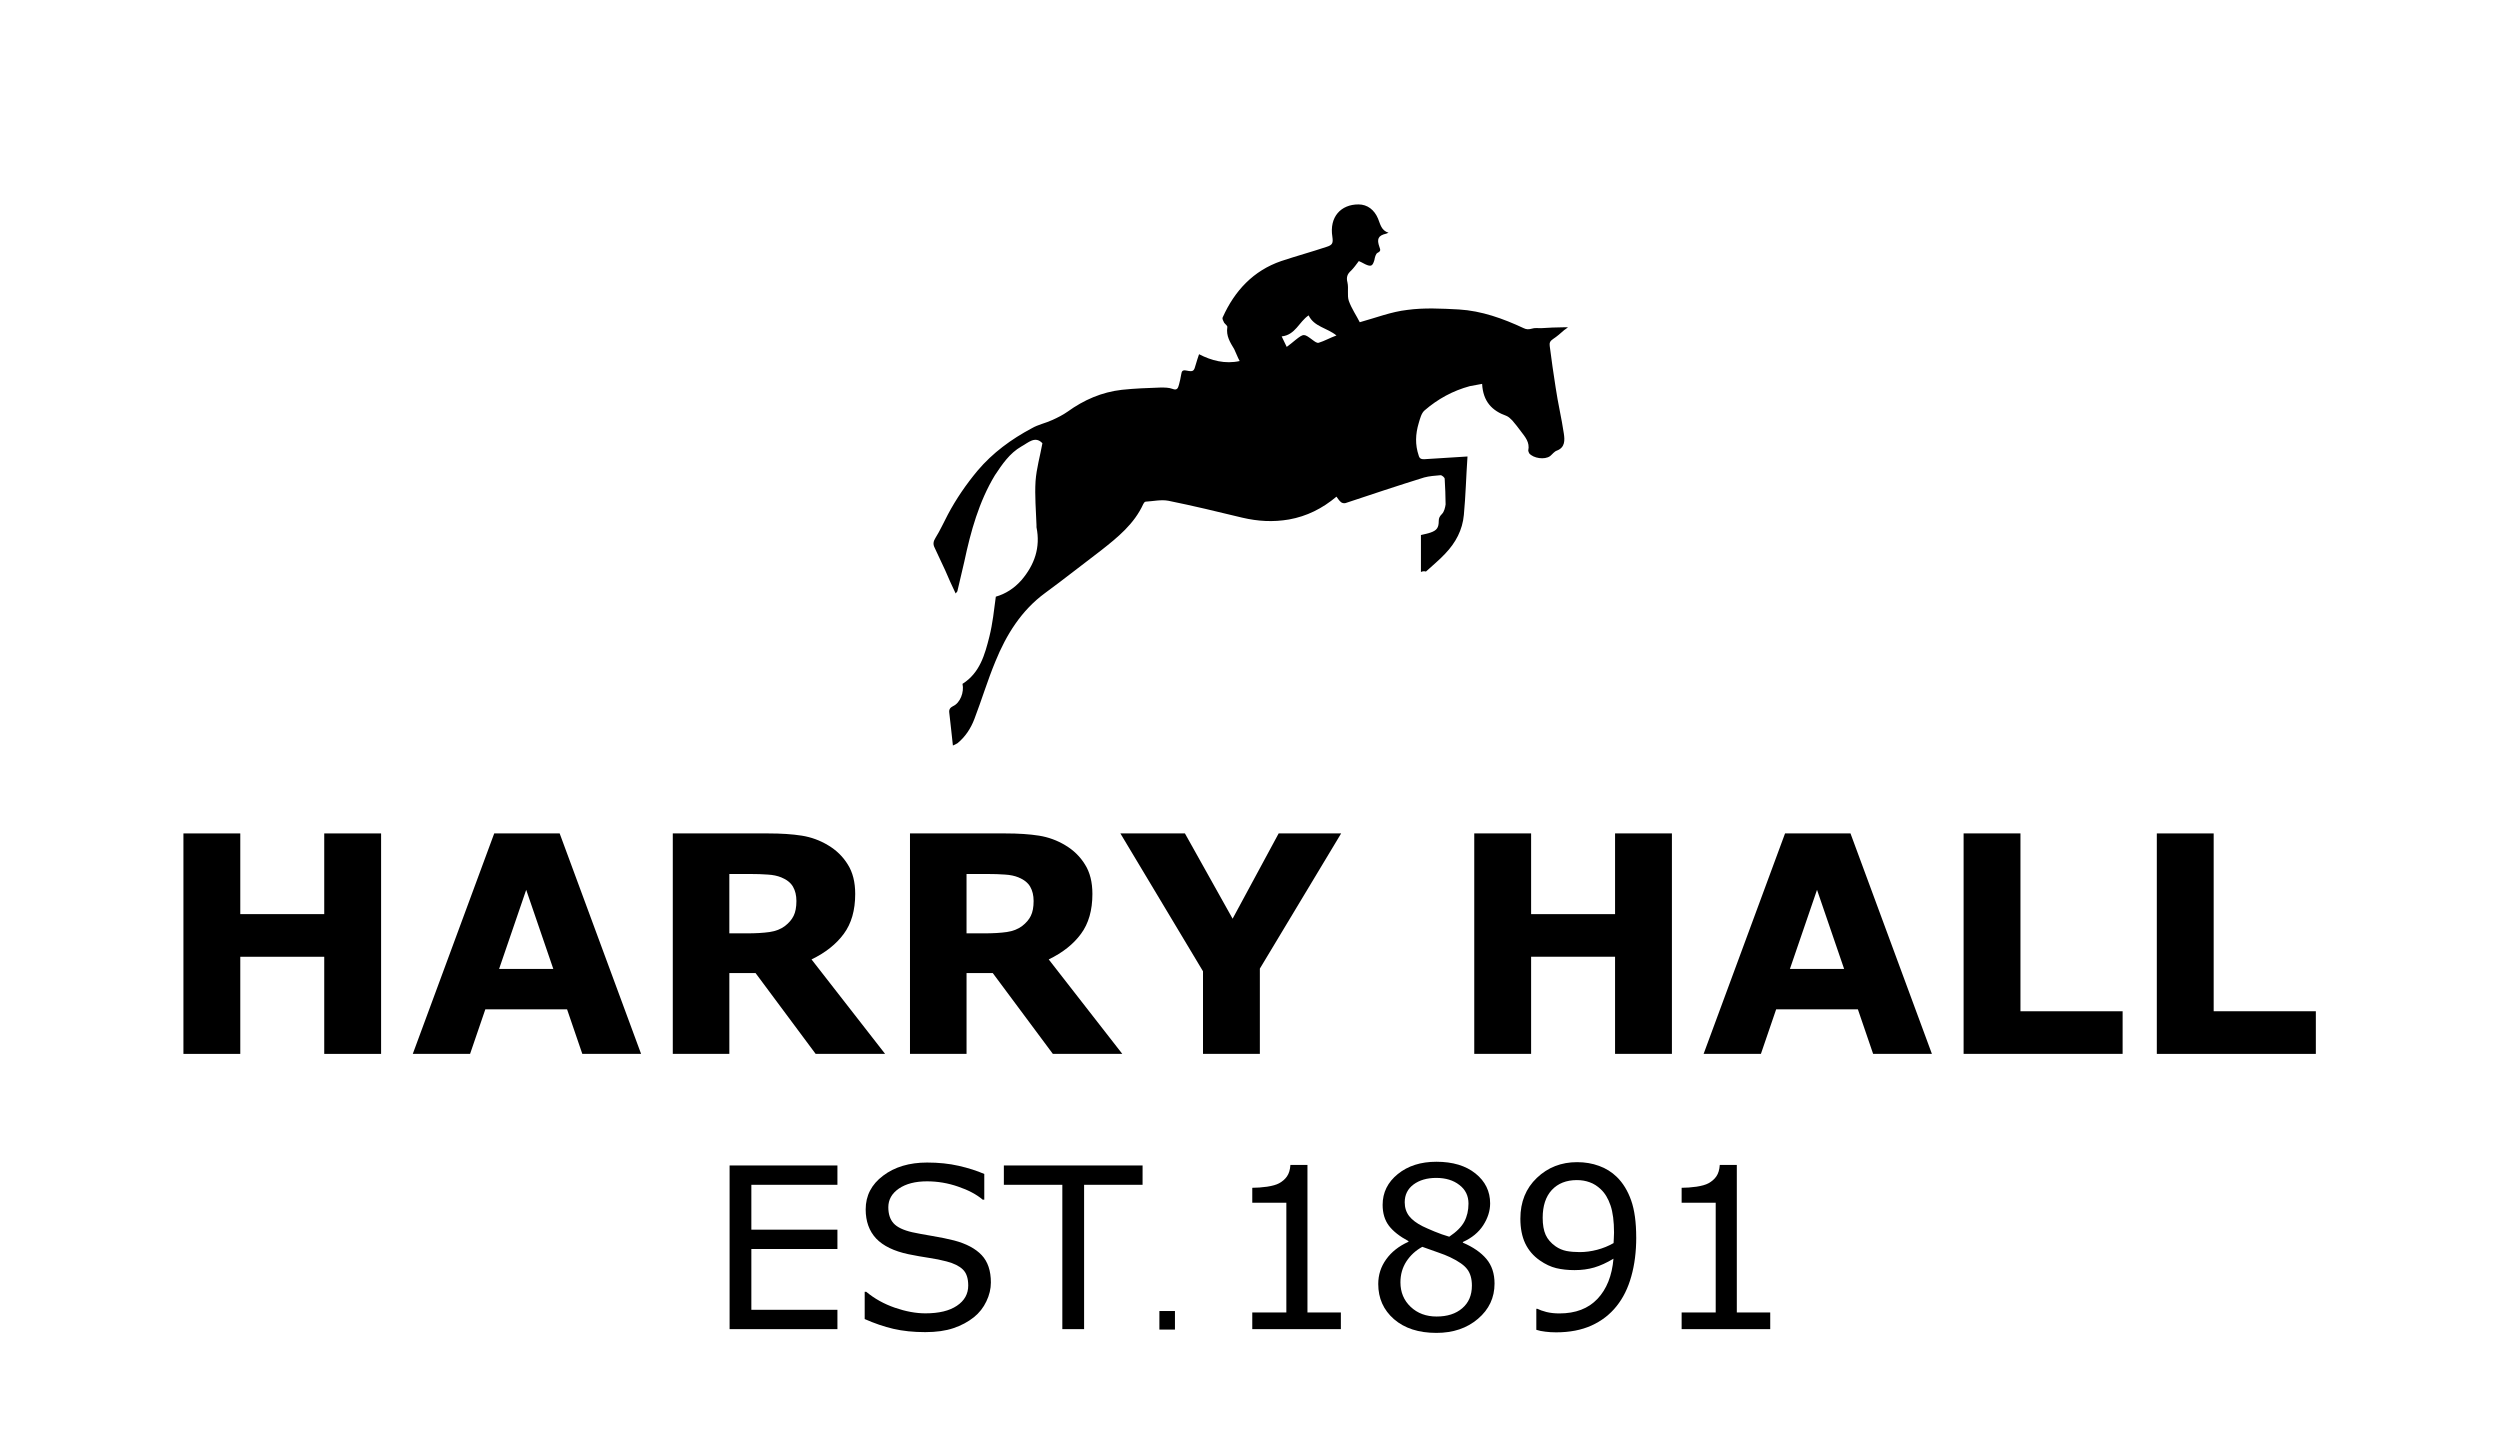 <?xml version="1.0" encoding="UTF-8" standalone="no"?>
<svg
   version="1.1"
   id="svg459"
   width="350"
   height="200"
   viewBox="0 0 350 200"
   xmlns="http://www.w3.org/2000/svg"
   xmlns:svg="http://www.w3.org/2000/svg">
  <defs
     id="defs463">
    <clipPath
       clipPathUnits="userSpaceOnUse"
       id="clipPath475">
      <path
         d="M 0,841.89 H 595.276 V 0 H 0 Z"
         id="path473" />
    </clipPath>
    <clipPath
       clipPathUnits="userSpaceOnUse"
       id="clipPath22">
      <path
         d="M 0,841.89 H 595.276 V 0 H 0 Z"
         id="path20" />
    </clipPath>
  </defs>
  <g
     aria-label="HARRY HALL"
     id="text14"
     style="font-weight:bold;font-size:38.454px;font-family:Gotham;-inkscape-font-specification:Gotham-Bold;fill:rgb(0,0,0);stroke-width:0.487;fill-opacity:1"
     transform="matrix(1.104,0,0,1.104,9.349,-75.984)">
    <path
       d="m 39.859,202.472 h -7.21 v -12.317 h -10.646 v 12.317 h -7.21 v -27.958 h 7.21 v 10.233 h 10.646 v -10.233 h 7.21 z"
       id="path456"
       style="fill:rgb(0,0,0);fill-opacity:1" />
    <path
       d="M 72.83,202.472 H 65.376 L 63.442,196.82 H 53.077 l -1.934,5.652 h -7.266 l 10.327,-27.958 h 8.299 z m -11.134,-10.778 -3.436,-10.026 -3.436,10.026 z"
       id="path458"
       style="fill:rgb(0,0,0);fill-opacity:1" />
    <path
       d="m 92.526,183.076 q 0,-1.051 -0.432,-1.803 -0.432,-0.751 -1.483,-1.183 -0.732,-0.3 -1.709,-0.357 -0.976,-0.075 -2.272,-0.075 h -2.61 v 7.529 h 2.216 q 1.727,0 2.892,-0.169 1.164,-0.169 1.953,-0.77 0.751,-0.582 1.089,-1.277 0.357,-0.714 0.357,-1.896 z m 11.247,19.396 h -8.806 l -7.623,-10.252 h -3.323 v 10.252 h -7.172 v -27.958 h 12.092 q 2.478,0 4.262,0.282 1.784,0.282 3.342,1.22 1.577,0.939 2.497,2.441 0.939,1.483 0.939,3.736 0,3.098 -1.446,5.051 -1.427,1.953 -4.093,3.248 z"
       id="path460"
       style="fill:rgb(0,0,0);fill-opacity:1" />
    <path
       d="m 122.606,183.076 q 0,-1.051 -0.432,-1.803 -0.432,-0.751 -1.483,-1.183 -0.732,-0.3 -1.709,-0.357 -0.976,-0.075 -2.272,-0.075 h -2.61 v 7.529 h 2.216 q 1.727,0 2.892,-0.169 1.164,-0.169 1.953,-0.77 0.751,-0.582 1.089,-1.277 0.357,-0.714 0.357,-1.896 z m 11.247,19.396 h -8.806 l -7.623,-10.252 h -3.323 v 10.252 h -7.173 v -27.958 h 12.092 q 2.478,0 4.262,0.282 1.784,0.282 3.342,1.22 1.577,0.939 2.497,2.441 0.939,1.483 0.939,3.736 0,3.098 -1.446,5.051 -1.427,1.953 -4.093,3.248 z"
       id="path462"
       style="fill:rgb(0,0,0);fill-opacity:1" />
    <path
       d="m 161.604,174.514 -10.308,17.143 v 10.815 h -7.21 v -10.477 l -10.477,-17.481 h 8.186 l 6.046,10.815 5.839,-10.815 z"
       id="path464"
       style="fill:rgb(0,0,0);fill-opacity:1" />
    <path
       d="m 203.55,202.472 h -7.21 V 190.155 H 185.694 v 12.317 h -7.21 v -27.958 h 7.21 v 10.233 h 10.646 v -10.233 h 7.21 z"
       id="path466"
       style="fill:rgb(0,0,0);fill-opacity:1" />
    <path
       d="m 236.521,202.472 h -7.454 l -1.934,-5.652 h -10.364 l -1.934,5.652 h -7.266 l 10.327,-27.958 h 8.299 z m -11.134,-10.778 -3.436,-10.026 -3.436,10.026 z"
       id="path468"
       style="fill:rgb(0,0,0);fill-opacity:1" />
    <path
       d="M 260.704,202.472 H 240.539 v -27.958 h 7.21 v 22.55 h 12.956 z"
       id="path470"
       style="fill:rgb(0,0,0);fill-opacity:1" />
    <path
       d="m 285.207,202.472 h -20.166 v -27.958 h 7.21 v 22.55 h 12.956 z"
       id="path472"
       style="fill:rgb(0,0,0);fill-opacity:1" />
  </g>
  <g
     aria-label="EST 1891"
     id="text14-3"
     style="font-size:23.157px;font-family:Gotham;-inkscape-font-specification:Gotham;fill:rgb(0,0,0);stroke-width:0.463;fill-opacity:1"
     transform="matrix(1.361,0,0,1.361,-29.162,-133.035)">
    <path
       d="M 107.57,234.472 H 96.477 v -16.836 h 11.092 v 1.99 h -8.854 v 4.613 h 8.854 v 1.99 h -8.854 v 6.253 h 8.854 z"
       id="path441"
       style="fill:rgb(0,0,0);fill-opacity:1" />
    <path
       d="m 123.355,229.667 q 0,0.984 -0.464,1.945 -0.452,0.961 -1.278,1.628 -0.905,0.724 -2.114,1.131 -1.199,0.407 -2.895,0.407 -1.82,0 -3.279,-0.339 -1.447,-0.339 -2.951,-1.006 v -2.804 h 0.158 q 1.278,1.063 2.951,1.64 1.673,0.577 3.143,0.577 2.081,0 3.234,-0.78 1.165,-0.78 1.165,-2.081 0,-1.119 -0.554,-1.651 -0.543,-0.531 -1.662,-0.825 -0.848,-0.226 -1.843,-0.373 -0.984,-0.147 -2.092,-0.373 -2.239,-0.475 -3.324,-1.617 -1.074,-1.153 -1.074,-2.996 0,-2.114 1.787,-3.46 1.787,-1.357 4.534,-1.357 1.775,0 3.256,0.339 1.481,0.339 2.623,0.837 v 2.646 h -0.158 q -0.961,-0.814 -2.533,-1.346 -1.56,-0.543 -3.2,-0.543 -1.798,0 -2.895,0.746 -1.085,0.746 -1.085,1.922 0,1.052 0.543,1.651 0.543,0.599 1.911,0.916 0.724,0.158 2.058,0.384 1.334,0.226 2.261,0.464 1.877,0.498 2.827,1.504 0.95,1.006 0.95,2.816 z"
       id="path443"
       style="fill:rgb(0,0,0);fill-opacity:1" />
    <path
       d="m 138.958,219.626 h -6.015 v 14.846 h -2.239 v -14.846 h -6.015 v -1.99 h 14.27 z"
       id="path445"
       style="fill:rgb(0,0,0);fill-opacity:1" />
    <path
       d="m 159.357,234.472 h -9.114 v -1.719 h 3.505 V 221.469 h -3.505 v -1.538 q 0.712,0 1.526,-0.113 0.814,-0.124 1.232,-0.351 0.52,-0.283 0.814,-0.712 0.305,-0.441 0.351,-1.176 h 1.753 v 15.174 h 3.437 z"
       id="path447"
       style="fill:rgb(0,0,0);fill-opacity:1" />
    <path
       d="m 175.164,229.78 q 0,2.182 -1.707,3.63 -1.696,1.447 -4.274,1.447 -2.736,0 -4.365,-1.413 -1.617,-1.413 -1.617,-3.618 0,-1.402 0.814,-2.533 0.814,-1.142 2.295,-1.809 v -0.068 q -1.357,-0.724 -2.013,-1.583 -0.645,-0.859 -0.645,-2.148 0,-1.9 1.56,-3.166 1.56,-1.266 3.969,-1.266 2.522,0 4.025,1.21 1.504,1.21 1.504,3.076 0,1.142 -0.712,2.25 -0.712,1.097 -2.092,1.719 v 0.068 q 1.583,0.678 2.42,1.673 0.837,0.995 0.837,2.533 z m -2.68,-8.22 q 0,-1.21 -0.939,-1.922 -0.927,-0.724 -2.375,-0.724 -1.425,0 -2.341,0.678 -0.905,0.678 -0.905,1.832 0,0.814 0.452,1.413 0.464,0.588 1.391,1.052 0.418,0.204 1.199,0.531 0.791,0.328 1.538,0.543 1.119,-0.746 1.549,-1.549 0.43,-0.803 0.43,-1.854 z m 0.351,8.435 q 0,-1.04 -0.464,-1.662 -0.452,-0.633 -1.787,-1.266 -0.531,-0.249 -1.165,-0.464 -0.633,-0.215 -1.685,-0.599 -1.018,0.554 -1.64,1.504 -0.611,0.95 -0.611,2.148 0,1.526 1.052,2.522 1.052,0.995 2.669,0.995 1.651,0 2.635,-0.848 0.995,-0.848 0.995,-2.329 z"
       id="path449"
       style="fill:rgb(0,0,0);fill-opacity:1" />
    <path
       d="m 189.739,225.042 q 0,2.205 -0.509,4.003 -0.498,1.798 -1.515,3.064 -1.029,1.289 -2.578,1.99 -1.549,0.701 -3.641,0.701 -0.588,0 -1.108,-0.068 -0.52,-0.057 -0.927,-0.192 v -2.16 h 0.113 q 0.328,0.17 0.927,0.328 0.599,0.147 1.334,0.147 2.499,0 3.912,-1.493 1.425,-1.504 1.651,-4.138 -1.052,0.633 -1.979,0.905 -0.927,0.271 -2.024,0.271 -1.04,0 -1.888,-0.204 -0.837,-0.204 -1.685,-0.792 -0.995,-0.69 -1.504,-1.753 -0.498,-1.063 -0.498,-2.544 0,-2.578 1.696,-4.195 1.696,-1.617 4.138,-1.617 1.221,0 2.261,0.384 1.04,0.373 1.82,1.131 0.961,0.939 1.481,2.42 0.52,1.47 0.52,3.811 z m -2.284,-0.486 q 0,-1.753 -0.362,-2.816 -0.362,-1.063 -0.995,-1.651 -0.531,-0.509 -1.142,-0.724 -0.611,-0.226 -1.323,-0.226 -1.628,0 -2.578,1.018 -0.939,1.018 -0.939,2.861 0,1.074 0.305,1.753 0.305,0.678 1.029,1.187 0.509,0.351 1.119,0.475 0.611,0.113 1.357,0.113 0.882,0 1.787,-0.237 0.905,-0.237 1.696,-0.69 0.011,-0.237 0.023,-0.464 0.023,-0.237 0.023,-0.599 z"
       id="path451"
       style="fill:rgb(0,0,0);fill-opacity:1" />
    <path
       d="m 203.523,234.472 h -9.114 v -1.719 h 3.505 V 221.469 h -3.505 v -1.538 q 0.712,0 1.526,-0.113 0.814,-0.124 1.232,-0.351 0.52,-0.283 0.814,-0.712 0.305,-0.441 0.351,-1.176 h 1.753 v 15.174 h 3.437 z"
       id="path453"
       style="fill:rgb(0,0,0);fill-opacity:1" />
  </g>
  <g
     id="g16"
     transform="matrix(0.354,0,0,-0.354,75.072,239.388)"
     style="fill:rgb(0,0,0)">
    <g
       id="g18"
       clip-path="url(#clipPath22)"
       style="fill:rgb(0,0,0);fill-opacity:1">
      <g
         id="g24"
         transform="translate(305.468,551.514)"
         style="fill:rgb(0,0,0);fill-opacity:1">
        <path
           d="m 0,0 c -3.797,-2.534 -5.237,-7.764 -10.659,-8.317 0.724,-1.441 1.271,-2.697 1.994,-4.152 1.249,0.909 2.342,1.81 3.428,2.711 3.421,2.711 3.421,2.519 6.855,0 0.724,-0.539 1.632,-1.256 2.341,-1.086 2.35,0.717 4.521,1.994 7.055,2.896 C 7.225,-4.883 2.157,-4.521 0,0 m 44.416,-101.486 v 14.618 c 0.916,0.192 2.342,0.547 3.62,0.909 2.696,0.894 3.427,1.987 3.427,4.698 0,1.078 0.362,1.802 1.264,2.711 0.901,0.901 1.262,2.533 1.447,3.782 0,3.435 -0.185,6.685 -0.361,10.127 0,0.532 -1.086,1.433 -1.633,1.433 -2.164,-0.185 -4.506,-0.355 -6.5,-0.901 -10.467,-3.25 -20.765,-6.685 -31.069,-10.12 -0.532,-0.17 -1.433,0 -1.795,0.362 -0.716,0.546 -1.263,1.448 -1.802,2.179 -5.6,-4.706 -11.738,-7.771 -18.785,-9.034 -6.323,-1.078 -12.269,-0.724 -18.422,0.709 -9.743,2.364 -19.501,4.713 -29.251,6.692 -2.896,0.547 -5.954,-0.177 -9.019,-0.354 -0.362,0 -0.732,-0.554 -0.909,-0.901 -3.62,-7.948 -10.112,-13.193 -16.79,-18.438 -7.409,-5.591 -14.633,-11.36 -22.035,-16.767 -9.388,-6.877 -15.349,-16.45 -19.685,-27.102 -3.066,-7.394 -5.407,-15.172 -8.31,-22.758 -1.44,-3.782 -3.605,-7.04 -6.67,-9.559 -0.539,-0.369 -1.094,-0.554 -1.818,-0.916 -0.531,4.529 -0.901,8.672 -1.44,13.008 -0.177,1.263 0.37,1.987 1.44,2.541 2.888,1.248 4.521,5.584 3.797,8.842 6.862,4.329 8.85,11.56 10.652,18.777 1.263,5.052 1.81,10.29 2.526,15.704 3.797,1.086 7.232,3.25 10.12,6.508 5.23,6.131 7.586,12.986 5.961,20.956 v 0.886 c -0.192,5.784 -0.731,11.561 -0.369,17.344 0.369,5.053 1.802,9.921 2.711,14.988 -2.888,3.065 -5.599,0.177 -8.303,-1.271 -4.698,-2.703 -7.586,-7.039 -10.475,-11.375 -6.322,-10.467 -9.572,-22.212 -12.099,-34.126 -0.901,-3.797 -1.809,-7.771 -2.703,-11.554 0,-0.376 -0.37,-0.546 -0.732,-1.092 -1.44,3.08 -2.888,6.145 -4.151,9.203 -1.441,2.896 -2.711,5.968 -4.144,8.864 -0.731,1.433 -0.547,2.519 0.347,3.967 1.81,2.881 3.258,6.146 4.883,9.204 3.258,6.145 7.224,11.922 11.737,17.336 5.954,7.047 13.356,12.462 21.496,16.79 2.518,1.463 5.407,1.987 8.117,3.258 1.988,0.901 4.152,1.987 5.954,3.257 6.508,4.691 13.547,7.756 21.496,8.665 5.052,0.546 10.296,0.724 15.349,0.901 1.633,0 3.243,0 4.691,-0.539 1.817,-0.724 2.172,0.362 2.533,1.632 0.348,1.433 0.709,2.704 0.902,4.144 0.184,1.271 0.531,1.81 2.164,1.455 2.703,-0.553 2.888,-0.184 3.619,2.519 0.355,1.263 0.717,2.342 1.264,3.967 4.875,-2.526 10.289,-3.967 16.066,-2.704 -0.902,1.625 -1.434,3.243 -2.157,4.698 -1.625,2.704 -3.258,5.23 -2.734,8.657 0.193,0.547 -0.886,1.264 -1.255,1.803 -0.355,0.731 -0.894,1.632 -0.54,2.179 4.706,10.467 12.1,18.422 23.113,22.204 5.969,1.987 11.93,3.612 17.884,5.6 2.349,0.731 2.718,1.447 2.349,3.981 -1.271,7.933 3.427,12.823 10.297,12.823 3.604,0 6.308,-2.172 7.755,-5.606 0.902,-2.172 1.256,-4.691 4.16,-5.607 -0.363,-0.17 -0.555,-0.17 -0.909,-0.354 -3.251,-0.717 -3.79,-2.165 -2.704,-5.237 0.355,-1.072 0.709,-1.633 -0.731,-2.342 -0.724,-0.362 -1.071,-1.81 -1.263,-2.896 -0.717,-2.342 -1.27,-2.696 -3.604,-1.625 -1.086,0.547 -1.988,1.079 -2.541,1.263 -1.072,-1.448 -1.981,-2.703 -3.051,-3.782 -1.441,-1.27 -2.002,-2.541 -1.441,-4.698 0.525,-2.349 -0.192,-5.06 0.525,-7.238 1.086,-3.066 3.08,-5.954 4.336,-8.473 6.508,1.802 12.461,4.144 18.776,4.868 6.686,0.916 13.548,0.539 20.41,0.184 9.027,-0.539 17.514,-3.612 25.639,-7.401 1.086,-0.54 1.987,-0.54 3.266,-0.185 1.07,0.362 2.334,0.185 3.596,0.185 3.074,0.177 5.954,0.354 9.027,0.354 h 1.632 c -0.723,-0.539 -1.085,-0.894 -1.447,-1.07 -1.433,-1.271 -2.874,-2.541 -4.507,-3.613 -1.086,-0.738 -1.455,-1.455 -1.262,-2.711 0.723,-5.421 1.447,-11.013 2.341,-16.435 0.894,-6.146 2.342,-12.099 3.243,-18.231 0.37,-2.526 0.547,-5.421 -2.689,-6.684 -1.1,-0.362 -1.824,-1.448 -2.719,-2.179 -2.156,-1.603 -6.692,-0.894 -8.301,1.093 -0.193,0.362 -0.369,0.901 -0.369,1.086 0.715,3.25 -1.264,5.414 -2.889,7.578 -1.078,1.448 -2.172,2.889 -3.443,4.344 -0.709,0.716 -1.44,1.44 -2.326,1.795 -5.607,1.994 -9.212,5.606 -9.581,12.646 -1.618,-0.355 -3.25,-0.547 -4.875,-0.901 -6.692,-1.81 -12.646,-5.068 -17.868,-9.581 -1.278,-1.078 -1.803,-3.243 -2.342,-5.06 -1.285,-4.329 -1.463,-8.48 0,-12.809 0.347,-1.27 1.064,-1.447 2.15,-1.447 5.598,0.362 11.198,0.724 17.151,1.078 -0.539,-7.756 -0.724,-15.526 -1.44,-23.098 -0.539,-5.976 -3.243,-11.021 -7.402,-15.357 -2.342,-2.519 -5.051,-4.697 -7.586,-7.047 -0.723,0.178 -1.27,0.178 -1.987,-0.177"
           style="fill:rgb(0,0,0);fill-opacity:1;fill-rule:nonzero;stroke:none"
           id="path26" />
      </g>
    </g>
  </g>
  <g
     aria-label="."
     id="text390"
     style="font-size:18.667px;font-family:Gotham;-inkscape-font-specification:Gotham"
     transform="translate(0,-12)">
    <path
       d="m 164.493,198.141 h -2.178 v -2.598 h 2.178 z"
       id="path423" />
  </g>
</svg>
